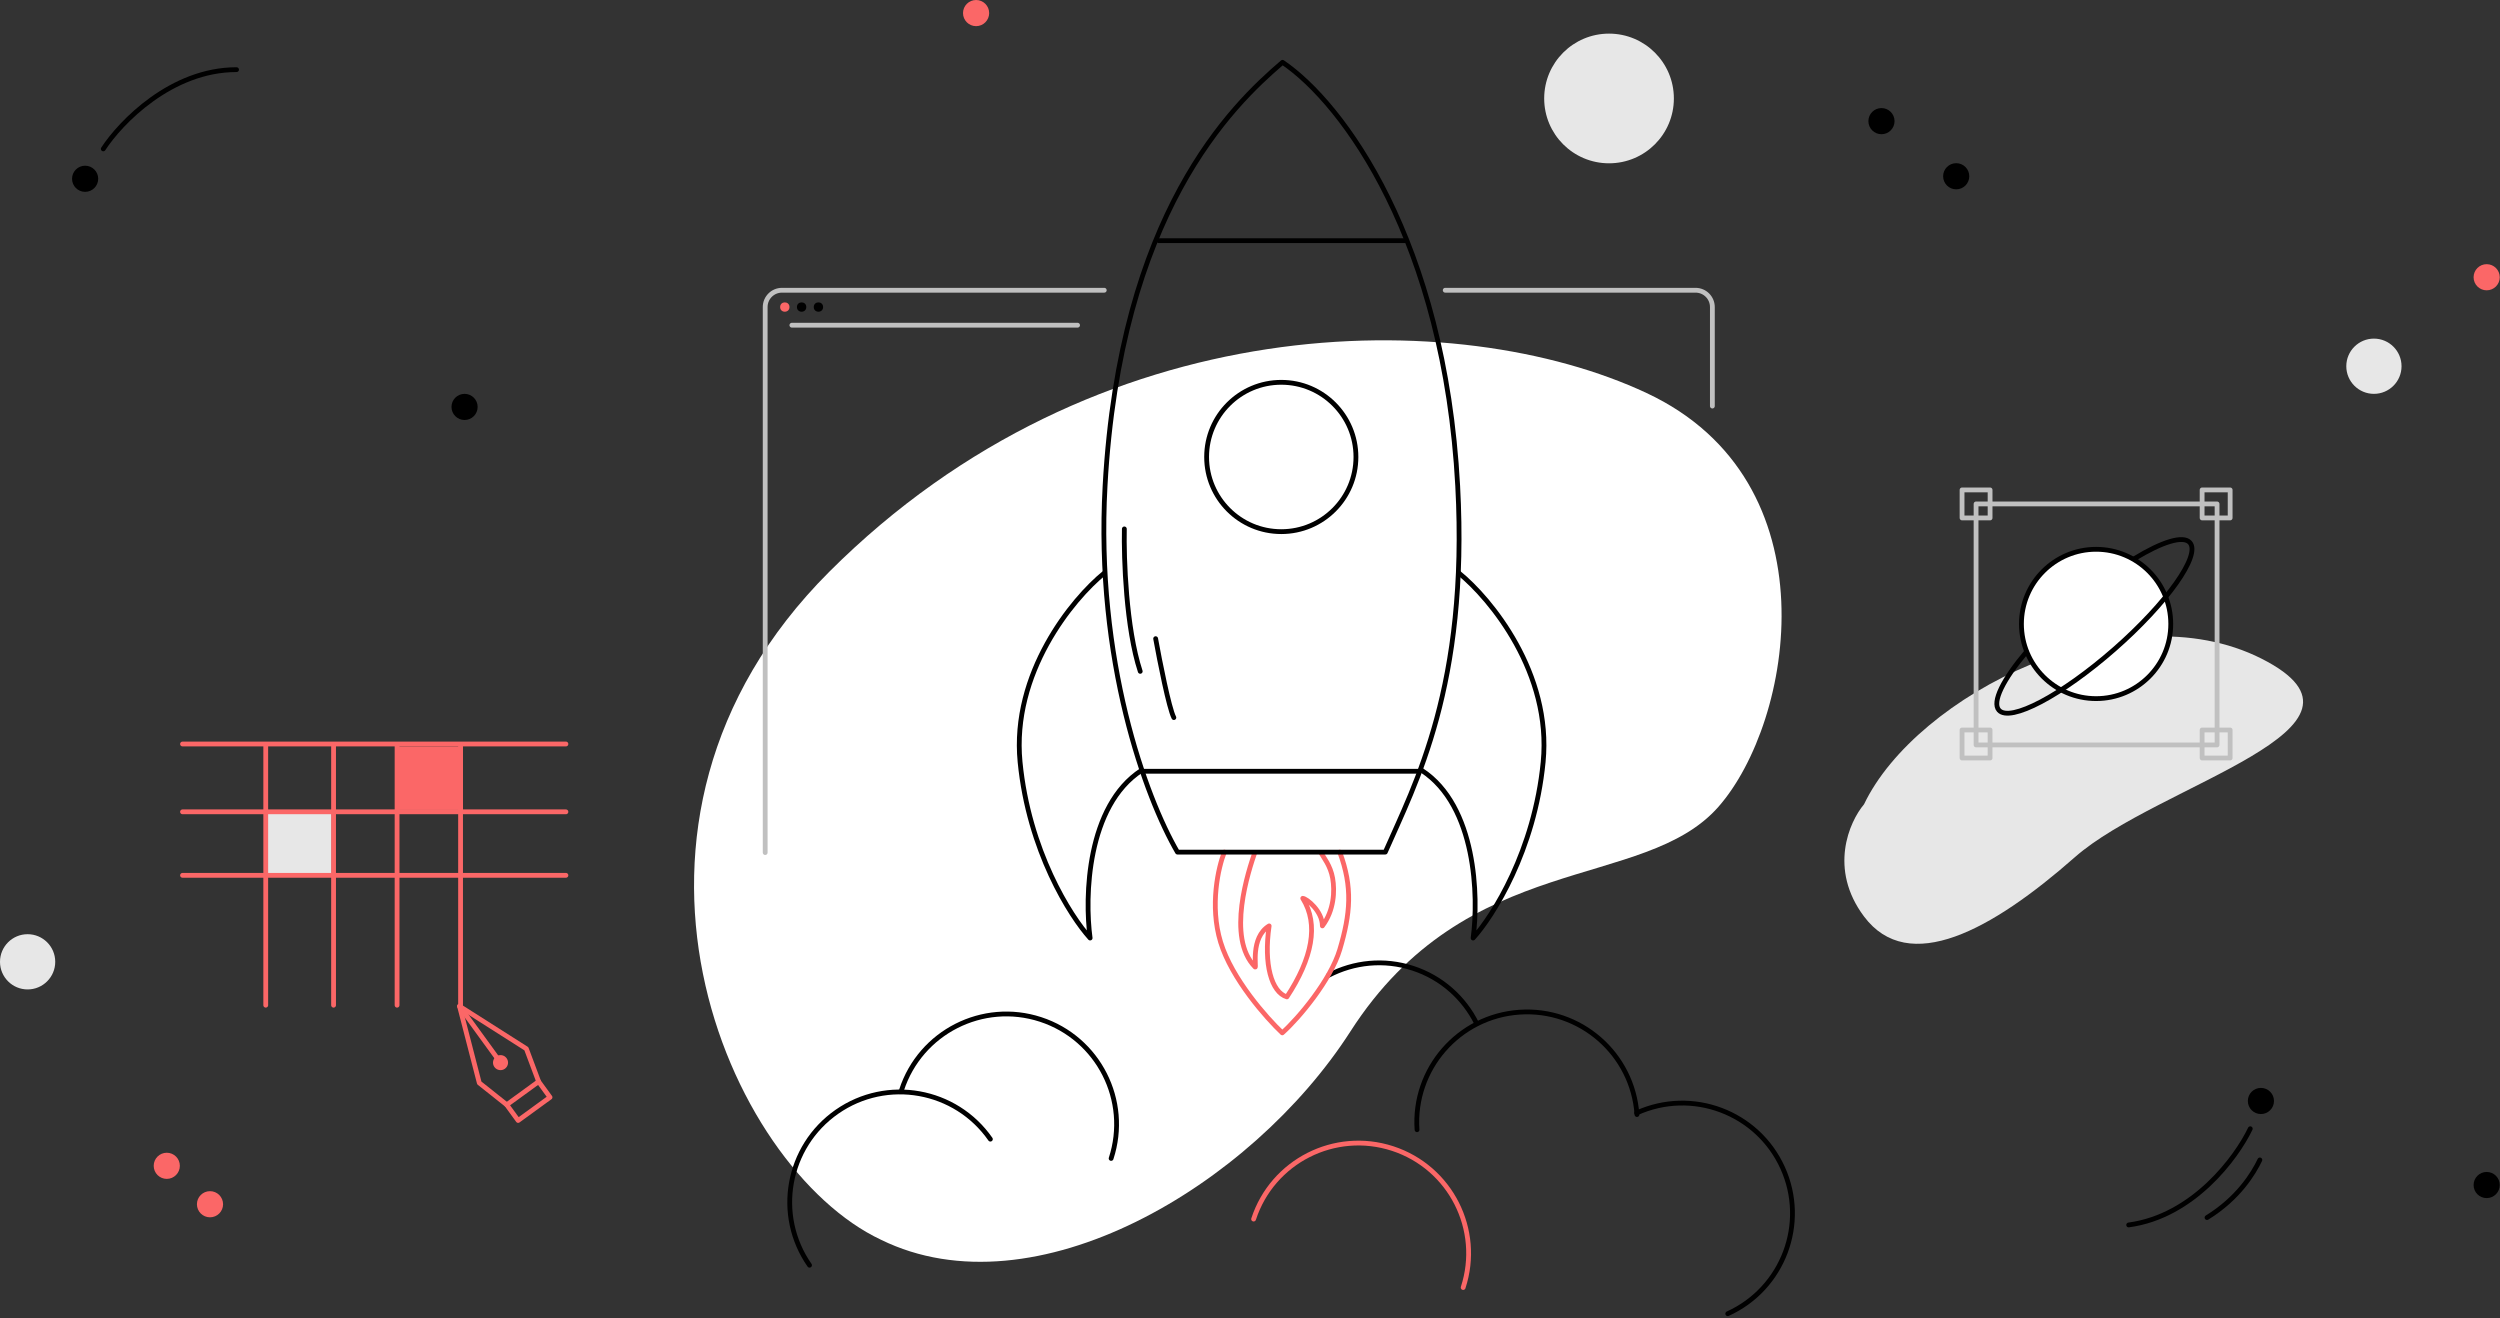 <?xml version="1.0" encoding="UTF-8"?> <svg xmlns="http://www.w3.org/2000/svg" width="1041" height="549" viewBox="0 0 1041 549" fill="none"><rect x="0" y="0" width="1041" height="549" fill="#333333" stroke="none"/> <path d="M562.308 429.498C520.951 493.923 430.644 547.546 366.854 516.234C303.065 486.283 240.069 343.325 345.267 238.128C456.511 126.886 607.039 126.883 685.609 163.64C764.18 200.397 746.677 300.555 715.559 335.95C684.442 371.346 611.123 353.455 562.308 429.498Z" fill="white"></path> <path d="M553.24 406.109C563.715 400.647 576.259 399.237 588.33 403.18C600.377 407.116 609.656 415.631 614.893 426.194" stroke="black" stroke-width="2" stroke-linecap="round" stroke-linejoin="round"></path> <path d="M522.634 354.623C519.911 362.467 510.576 390.407 522.634 402.659C523.316 403.353 520.495 390.407 528.469 385.545C526.135 401.493 529.441 413.161 535.859 415.106C546.361 399.159 549.278 384.962 542.471 374.071C544.027 374.136 550.639 379.322 550.639 385.545C555.501 379.127 555.845 370.959 554.918 365.708C553.991 360.457 551.223 357.151 549.861 354.817" stroke="#FB6767" stroke-width="2" stroke-linejoin="round"></path> <path d="M481.21 265.939C482.895 275.274 486.772 294.917 488.795 298.806" stroke="black" stroke-width="2" stroke-linecap="round"></path> <path d="M509.826 354.817C507.362 360.975 503.602 377.104 508.27 392.352C512.937 407.599 527.329 423.858 533.941 430.081C540.878 423.923 554.099 408.065 557.863 395.464C562.336 380.488 563.308 369.403 557.863 354.817" stroke="#FB6767" stroke-width="2" stroke-linecap="round" stroke-linejoin="round"></path> <path d="M460.15 202.343C456.154 275.143 477.07 332.063 490.295 354.817H576.839C589.286 326.423 611.432 285.581 606.984 202.343C601.539 100.435 559.336 43.063 534.053 25.949C512.855 44.036 466.374 88.961 460.15 202.343Z" stroke="black" stroke-width="2" stroke-linecap="round" stroke-linejoin="round"></path> <path d="M459.956 238.517C446.472 249.408 421.177 280.408 424.755 317.282C428.334 354.156 445.694 381.526 453.927 390.601C451.594 373.487 452.605 335.563 475.32 320.783" stroke="black" stroke-width="2" stroke-linecap="round" stroke-linejoin="round"></path> <path d="M607.373 238.517C620.857 249.408 646.152 280.408 642.574 317.282C638.996 354.156 621.635 381.526 613.402 390.601C615.736 373.487 614.724 335.563 592.009 320.783" stroke="black" stroke-width="2" stroke-linecap="round" stroke-linejoin="round"></path> <line x1="482.544" y1="100.213" x2="585.175" y2="100.213" stroke="black" stroke-width="2" stroke-linecap="round" stroke-linejoin="round"></line> <line x1="476.32" y1="321.144" x2="590.62" y2="321.144" stroke="black" stroke-width="2" stroke-linecap="round" stroke-linejoin="round"></line> <line x1="76" y1="309.803" x2="235.648" y2="309.803" stroke="#FB6767" stroke-width="2" stroke-linecap="round" stroke-linejoin="round"></line> <rect x="111.056" y="337.843" width="27.041" height="26.441" fill="#E7E7E7"></rect> <rect x="165.739" y="310.803" width="27.041" height="26.441" fill="#FB6767"></rect> <line x1="110.656" y1="418.569" x2="110.656" y2="310" stroke="#FB6767" stroke-width="2" stroke-linecap="round" stroke-linejoin="round"></line> <line x1="76" y1="338.046" x2="235.648" y2="338.046" stroke="#FB6767" stroke-width="2" stroke-linecap="round" stroke-linejoin="round"></line> <line x1="138.899" y1="418.569" x2="138.899" y2="310" stroke="#FB6767" stroke-width="2" stroke-linecap="round" stroke-linejoin="round"></line> <line x1="76" y1="364.486" x2="235.648" y2="364.486" stroke="#FB6767" stroke-width="2" stroke-linecap="round" stroke-linejoin="round"></line> <line x1="165.34" y1="418.569" x2="165.34" y2="310" stroke="#FB6767" stroke-width="2" stroke-linecap="round" stroke-linejoin="round"></line> <line x1="191.78" y1="418.569" x2="191.78" y2="310" stroke="#FB6767" stroke-width="2" stroke-linecap="round" stroke-linejoin="round"></line> <circle cx="670" cy="41" r="27" fill="#E7E7E7"></circle> <circle cx="11.5" cy="400.5" r="11.5" fill="#E7E7E7"></circle> <circle cx="988.5" cy="152.5" r="11.5" fill="#E7E7E7"></circle> <line x1="329.736" y1="135.414" x2="448.704" y2="135.414" stroke="#C0C0C0" stroke-width="2" stroke-linecap="round" stroke-linejoin="round"></line> <path d="M462.669 482.376C470.54 458.281 457.388 432.367 433.292 424.496C409.196 416.625 383.282 429.777 375.411 453.873" stroke="black" stroke-width="2" stroke-linecap="round" stroke-linejoin="round"></path> <path d="M609.258 536.132C617.129 512.037 603.976 486.123 579.881 478.252C555.785 470.381 529.871 483.533 522 507.629" stroke="#FB6767" stroke-width="2" stroke-linecap="round" stroke-linejoin="round"></path> <path d="M681.629 464.103C679.885 438.815 657.971 419.728 632.682 421.472C607.394 423.216 588.307 445.13 590.051 470.418" stroke="black" stroke-width="2" stroke-linecap="round" stroke-linejoin="round"></path> <path d="M719.434 547.029C742.52 536.561 752.749 509.36 742.281 486.274C731.812 463.188 704.611 452.959 681.525 463.427" stroke="black" stroke-width="2" stroke-linecap="round" stroke-linejoin="round"></path> <path d="M412.396 474.347C397.901 453.552 369.292 448.445 348.497 462.94C327.702 477.435 322.594 506.043 337.089 526.839" stroke="black" stroke-width="2" stroke-linecap="round" stroke-linejoin="round"></path> <circle cx="406.445" cy="5.445" r="5.445" fill="#FB6767"></circle> <circle cx="1035.45" cy="115.445" r="5.445" fill="#FB6767"></circle> <circle cx="783.445" cy="50.446" r="5.445" fill="black"></circle> <circle cx="69.445" cy="485.445" r="5.445" fill="#FB6767"></circle> <circle cx="941.445" cy="458.445" r="5.445" fill="black"></circle> <circle cx="35.446" cy="74.445" r="5.445" fill="black"></circle> <path d="M941.731 274.279C884.535 245.318 797.935 289.339 776.184 334.905C770.008 342.242 761.362 361.858 776.184 381.629C794.713 406.343 829.352 387.422 863.992 356.916C898.632 326.41 998.927 303.241 941.731 274.279Z" fill="#E7E7E7"></path> <circle cx="193.445" cy="169.445" r="5.445" fill="black"></circle> <circle cx="814.563" cy="73.394" r="5.445" fill="black"></circle> <circle cx="87.445" cy="501.445" r="5.445" fill="#FB6767"></circle> <circle cx="1035.45" cy="493.445" r="5.445" fill="black"></circle> <circle cx="533.525" cy="190.286" r="31.089" stroke="black" stroke-width="2" stroke-linecap="round" stroke-linejoin="round"></circle> <circle cx="872.816" cy="259.816" r="31.089" fill="white" stroke="black" stroke-width="2" stroke-linecap="round" stroke-linejoin="round"></circle> <path d="M843.765 271.485C834.142 282.907 829.376 292.333 832.337 295.709C836.94 300.958 858.478 289.597 880.443 270.334C902.408 251.07 916.482 231.199 911.879 225.95C909.108 222.791 900.204 225.649 888.764 232.624" stroke="black" stroke-width="2" stroke-linecap="round" stroke-linejoin="round"></path> <path d="M459.817 120.856H325.623C321.757 120.856 318.623 123.99 318.623 127.856V355.012" stroke="#C0C0C0" stroke-width="2" stroke-linecap="round" stroke-linejoin="round"></path> <path d="M601.788 120.856H706.031C709.897 120.856 713.031 123.99 713.031 127.856V169.087" stroke="#C0C0C0" stroke-width="2" stroke-linecap="round" stroke-linejoin="round"></path> <circle cx="326.792" cy="127.857" r="1.945" fill="#FB6767"></circle> <circle cx="333.792" cy="127.857" r="1.945" fill="black"></circle> <circle cx="340.794" cy="127.857" r="1.945" fill="black"></circle> <rect x="822.834" y="209.834" width="100.352" height="100.352" stroke="#C0C0C0" stroke-width="2" stroke-linejoin="round"></rect> <rect x="817" y="204" width="11.669" height="11.669" stroke="#C0C0C0" stroke-width="2" stroke-linejoin="round"></rect> <rect x="916.964" y="204" width="11.669" height="11.669" stroke="#C0C0C0" stroke-width="2" stroke-linejoin="round"></rect> <rect x="817" y="303.964" width="11.669" height="11.669" stroke="#C0C0C0" stroke-width="2" stroke-linejoin="round"></rect> <rect x="916.964" y="303.964" width="11.669" height="11.669" stroke="#C0C0C0" stroke-width="2" stroke-linejoin="round"></rect> <path d="M211.003 460.018L199.581 450.936L191.343 419L219.171 436.695L224.29 450.367" stroke="#FB6767" stroke-width="2" stroke-miterlimit="10" stroke-linecap="round" stroke-linejoin="round"></path> <path d="M224.281 450.376L211.004 460.029L215.756 466.565L229.033 456.912L224.281 450.376Z" stroke="#FB6767" stroke-width="2" stroke-miterlimit="10" stroke-linecap="round" stroke-linejoin="round"></path> <path d="M191.343 419C191.343 419 207.511 441.228 208.142 442.116" stroke="#FB6767" stroke-width="2" stroke-miterlimit="10" stroke-linecap="round" stroke-linejoin="round"></path> <path d="M210.952 440.633C209.934 439.233 207.974 438.923 206.573 439.941C205.173 440.959 204.863 442.92 205.881 444.32C206.899 445.721 208.86 446.031 210.26 445.012C211.661 443.994 211.971 442.034 210.952 440.633Z" fill="#FB6767"></path> <path d="M468.179 220.236C467.92 232.488 468.879 261.505 474.792 279.553" stroke="black" stroke-width="2" stroke-linecap="round"></path> <path d="M43 62C50.167 51 71.3 29 98.5 29" stroke="black" stroke-width="2" stroke-linecap="round"></path> <path d="M937.01 470C931.366 481.854 913.338 506.463 886.378 510.071" stroke="black" stroke-width="2" stroke-linecap="round"></path> <path d="M941.009 483C938.342 488.601 932 499 919 507" stroke="black" stroke-width="2" stroke-linecap="round"></path> </svg> 